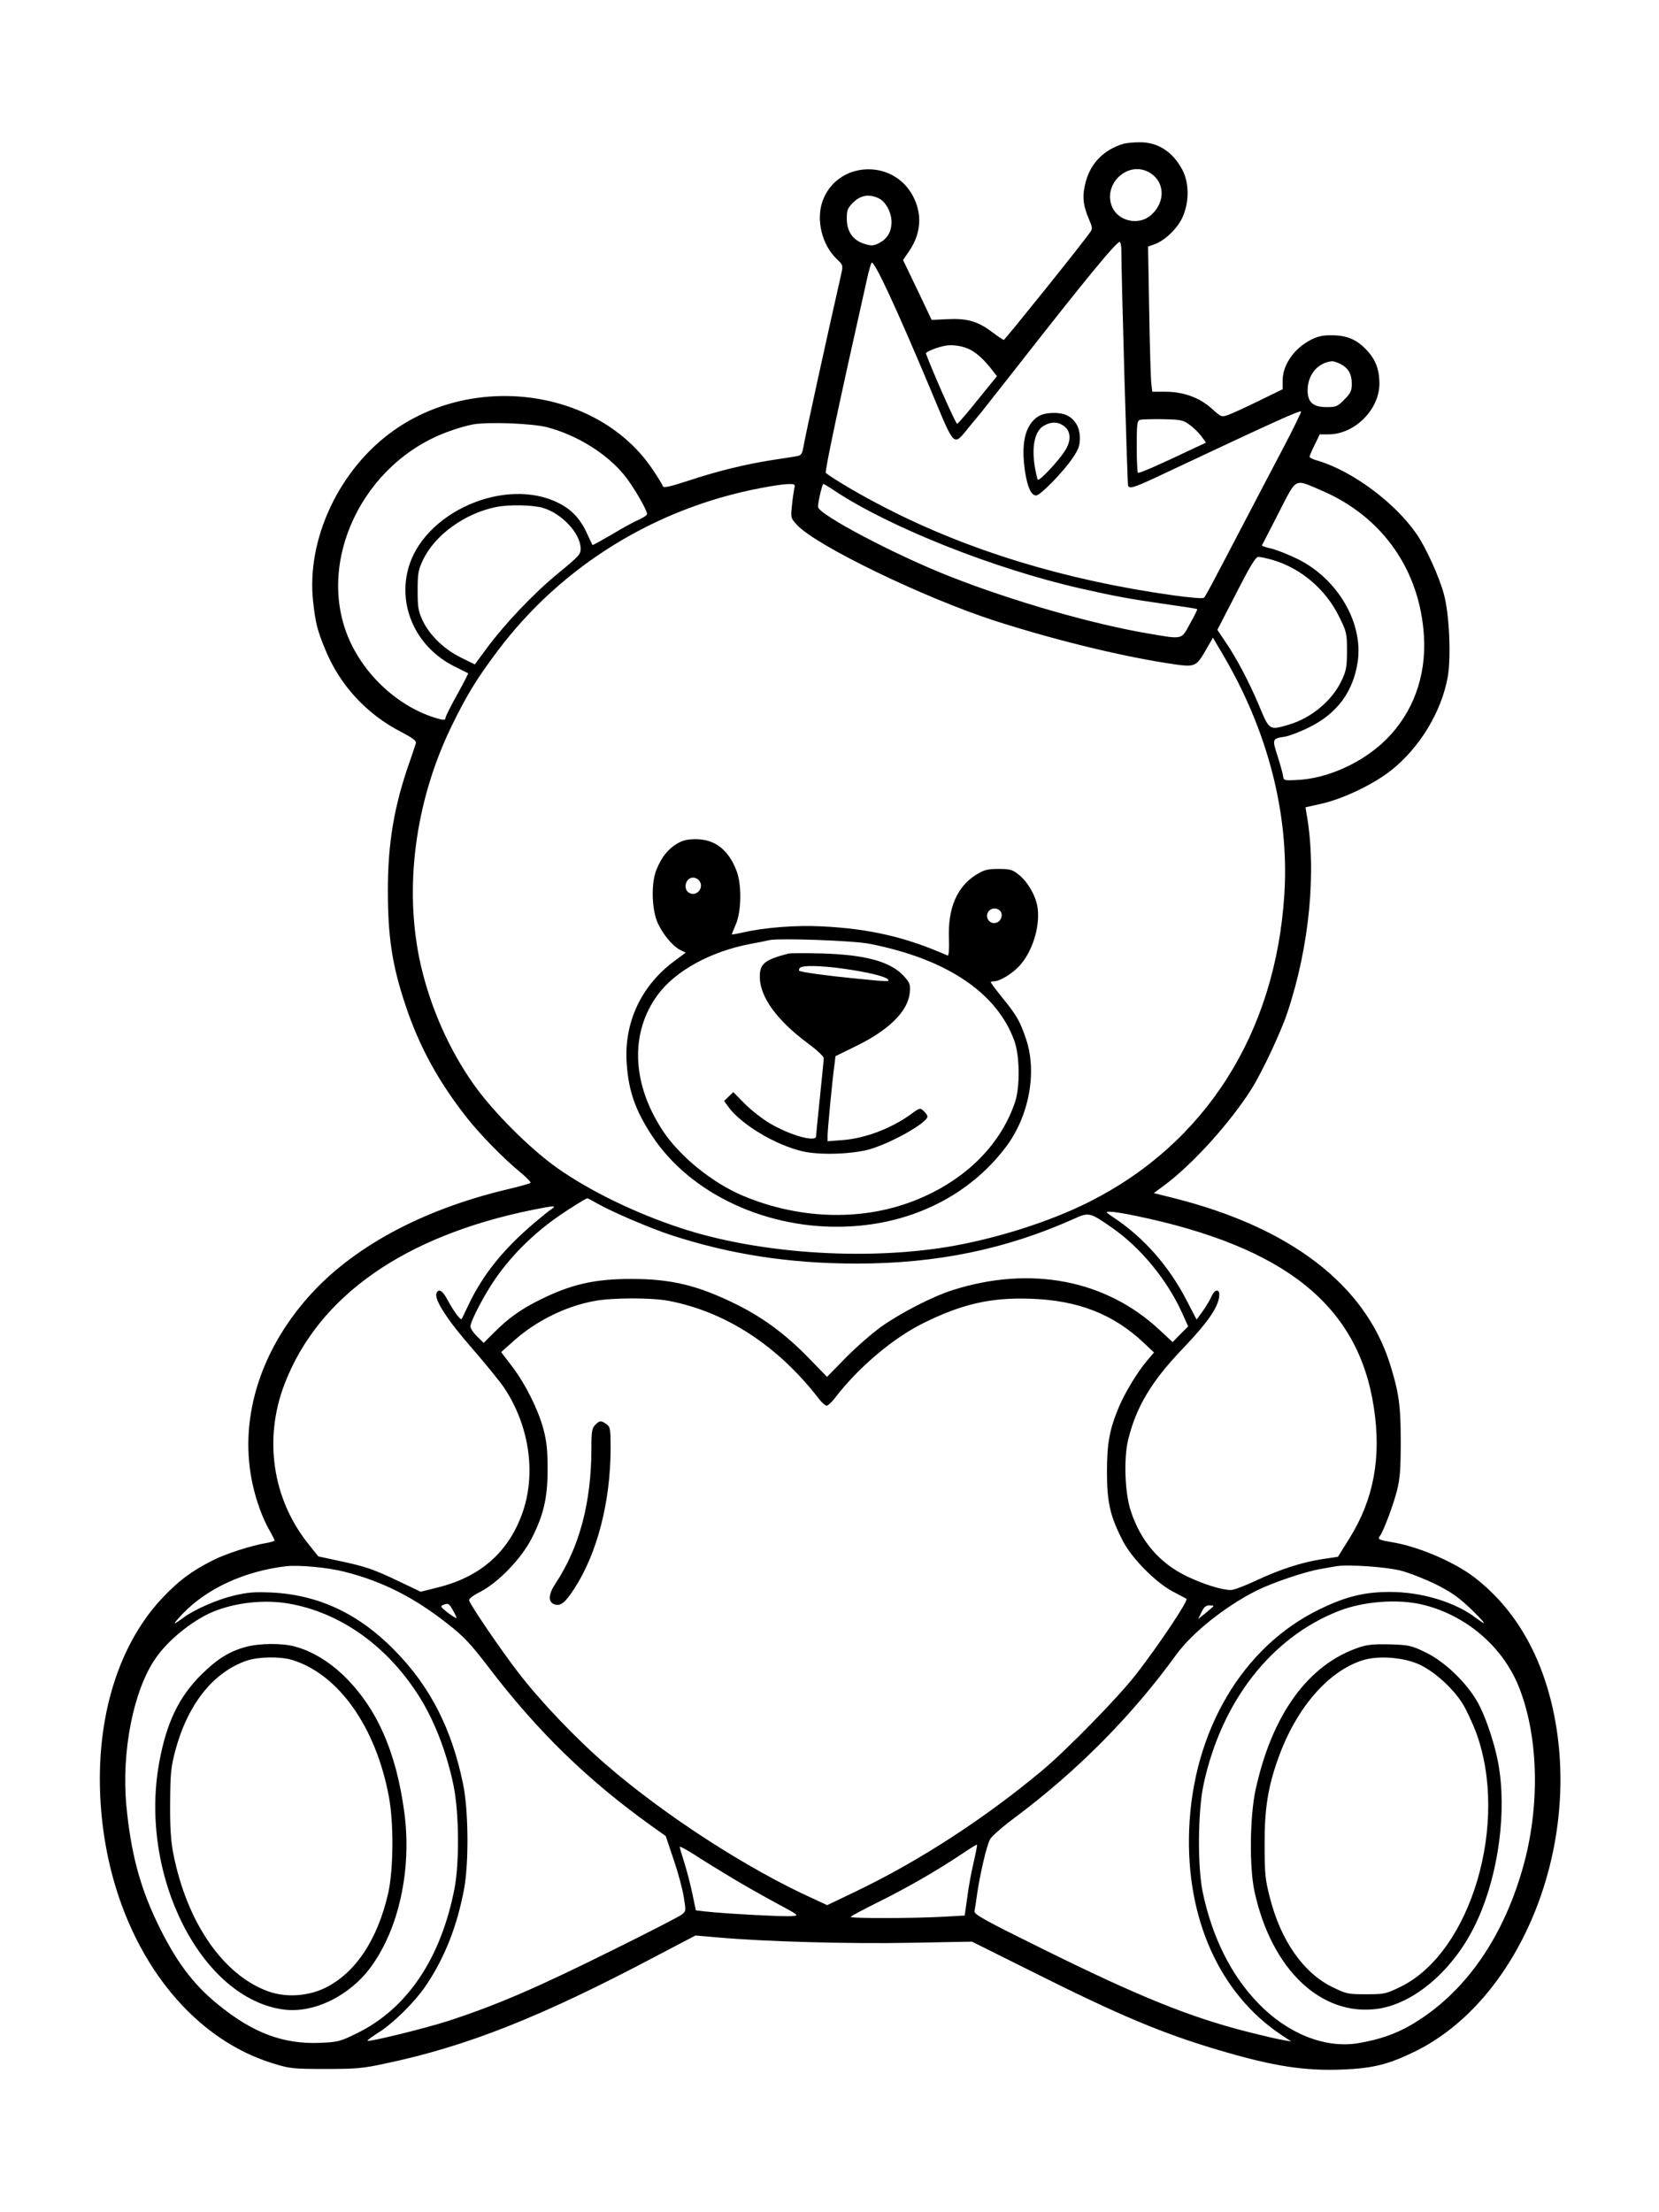 <?xml version="1.0" standalone="no"?>
<!DOCTYPE svg PUBLIC "-//W3C//DTD SVG 20010904//EN"
 "http://www.w3.org/TR/2001/REC-SVG-20010904/DTD/svg10.dtd">
<svg version="1.0" xmlns="http://www.w3.org/2000/svg"
 width="864pt" height="1152pt" viewBox="0 0 864 1152"
 preserveAspectRatio="xMidYMid meet">

<g transform="translate(0,1152) scale(0.1,-0.1)"
fill="#000000" stroke="none">
<path d="M5850 10771 c-101 -31 -169 -100 -195 -196 -20 -73 -16 -121 16 -196
19 -44 20 -50 5 -70 -41 -60 -442 -558 -448 -559 -4 0 -31 18 -60 40 -75 57
-132 73 -233 68 l-83 -4 -74 156 -75 156 33 48 c62 92 68 194 17 288 -106 195
-395 177 -469 -29 -35 -98 -3 -228 72 -300 34 -32 35 -35 26 -76 -67 -294
-191 -859 -198 -905 -5 -32 -12 -43 -28 -46 -11 -3 -70 -12 -130 -21 -145 -23
-283 -56 -440 -108 -99 -32 -130 -39 -134 -29 -2 8 -26 47 -53 87 -276 413
-917 509 -1349 203 -284 -201 -456 -568 -419 -893 12 -109 22 -148 62 -245 76
-187 214 -337 395 -431 60 -31 82 -48 78 -59 -2 -8 -18 -55 -35 -104 -78 -223
-111 -416 -111 -661 0 -244 22 -392 92 -600 71 -215 174 -402 323 -590 70 -88
191 -211 273 -278 34 -28 59 -54 55 -57 -5 -4 -60 -19 -123 -34 -445 -106
-808 -303 -1036 -562 -257 -291 -362 -649 -287 -979 19 -85 52 -175 87 -235
14 -25 26 -48 26 -52 0 -3 -19 -9 -42 -13 -82 -14 -213 -56 -283 -92 -110 -56
-175 -105 -260 -195 -209 -222 -325 -559 -325 -941 1 -712 372 -1321 905
-1483 84 -26 102 -28 270 -28 158 0 196 3 310 28 425 89 812 242 1413 560
l204 107 116 -10 c245 -22 684 -34 1001 -28 l323 6 317 -158 c451 -226 679
-322 976 -409 274 -81 438 -107 635 -99 158 6 239 26 375 92 543 263 870 1049
729 1754 -62 309 -202 552 -414 716 -106 82 -295 162 -430 184 -70 12 -77 15
-63 33 18 24 70 162 89 238 15 59 19 112 19 255 0 187 -10 256 -57 405 -130
410 -517 707 -1121 860 l-108 27 58 43 c146 109 341 325 452 501 55 88 152
295 185 394 116 346 154 742 100 1040 l-5 31 93 21 c111 27 265 101 355 173
149 119 261 306 293 486 18 104 8 327 -20 429 -24 90 -92 240 -141 312 -112
164 -335 330 -516 384 -24 6 -43 16 -43 20 0 5 12 33 27 63 l26 54 48 0 c135
2 261 128 263 262 0 72 -18 124 -62 172 -52 58 -104 81 -182 82 -50 1 -76 -5
-112 -23 -88 -45 -148 -131 -148 -212 l0 -46 -123 -60 c-67 -33 -139 -66 -159
-73 -36 -13 -37 -13 -87 32 -64 58 -148 88 -242 88 l-68 0 -5 43 c-3 23 -8
193 -11 377 l-6 336 34 12 c55 20 122 85 147 144 34 78 33 176 -2 243 -50 95
-129 146 -225 144 -32 0 -69 -4 -83 -8z m130 -146 c88 -46 94 -158 11 -228
-61 -51 -163 -30 -197 41 -55 116 73 245 186 187z m-1405 -137 c37 -17 68 -73
68 -124 0 -52 -23 -89 -67 -111 -30 -14 -39 -14 -77 -2 -58 19 -89 64 -89 131
0 43 4 54 34 84 37 37 82 45 131 22z m1265 -275 c0 -137 31 -1210 35 -1222 7
-18 32 -10 156 48 614 289 738 345 745 338 2 -2 -39 -87 -92 -188 -53 -101
-151 -287 -217 -414 -171 -327 -188 -359 -197 -368 -4 -5 -77 1 -161 13 -558
78 -1065 232 -1504 459 -117 60 -258 142 -304 178 -7 5 64 341 215 1013 9 41
20 78 23 82 13 15 130 -238 306 -657 132 -316 117 -302 205 -195 25 30 53 64
62 75 9 11 92 117 185 235 351 449 516 650 534 650 5 0 9 -21 9 -47z m-785
-515 c34 -18 75 -56 112 -105 l25 -32 -99 -122 c-54 -68 -103 -124 -108 -126
-7 -2 -124 262 -163 366 -3 8 60 34 103 41 38 7 92 -2 130 -22z m1925 -73 c42
-21 60 -53 60 -103 0 -38 -6 -50 -39 -83 -35 -36 -43 -39 -92 -39 -70 0 -99
25 -99 87 0 82 53 145 128 152 7 0 26 -6 42 -14z m-786 -316 c20 -14 48 -41
62 -60 l25 -34 -58 -27 c-191 -91 -292 -135 -297 -130 -3 3 -6 65 -6 138 0
118 2 133 18 138 9 2 63 4 118 3 92 -2 105 -4 138 -28z m-3344 -14 c156 -41
311 -138 401 -249 46 -56 119 -182 119 -203 0 -6 -19 -18 -42 -29 -24 -10 -87
-44 -141 -77 -55 -32 -100 -57 -101 -55 -2 2 -14 28 -28 58 -34 76 -80 126
-148 160 -278 141 -708 -48 -785 -345 -52 -201 47 -408 241 -505 38 -19 70
-35 72 -36 2 -1 -24 -51 -57 -111 -34 -60 -61 -115 -61 -122 0 -9 -8 -11 -25
-7 -198 50 -385 212 -474 410 -182 405 67 930 518 1090 40 15 97 31 125 36 80
14 311 5 386 -15z m4034 -330 c317 -136 512 -416 532 -760 12 -209 -58 -398
-198 -537 -123 -121 -307 -204 -468 -210 -63 -3 -65 -2 -68 22 -2 14 -15 60
-29 104 -28 88 -28 90 40 100 22 4 78 25 124 48 146 71 231 186 254 343 29
201 -103 429 -311 533 -47 23 -109 48 -138 55 -28 6 -51 14 -50 17 2 3 41 79
87 169 97 188 78 179 225 116z m-2748 8 c-3 -16 -9 -56 -12 -89 -6 -60 -6 -62
27 -98 102 -109 665 -381 1034 -500 325 -104 678 -189 936 -226 99 -14 110
-10 156 70 l40 69 46 -78 c239 -401 352 -839 326 -1256 -45 -724 -410 -1299
-1017 -1604 -206 -104 -492 -194 -742 -235 -441 -71 -988 -32 -1385 99 -237
78 -473 193 -642 312 -142 100 -336 294 -436 436 -129 183 -225 401 -276 623
-89 394 -31 846 159 1239 80 165 135 254 242 396 333 443 824 746 1378 849 52
10 112 19 134 19 37 1 38 0 32 -26z m208 -7 c291 -193 833 -408 1286 -511 178
-40 252 -54 434 -80 93 -13 170 -25 171 -27 2 -2 -15 -36 -37 -75 -47 -86 -35
-83 -218 -52 -294 50 -704 168 -1030 296 -288 113 -690 325 -690 364 0 24 22
119 28 119 3 0 28 -15 56 -34z m-1516 -91 c98 -29 193 -131 196 -209 1 -32 -7
-41 -119 -133 -127 -104 -279 -265 -374 -394 l-58 -79 -69 34 c-88 42 -166
117 -202 193 -24 51 -27 70 -27 158 0 87 3 107 27 157 61 131 218 245 383 278
68 13 189 11 243 -5z m3800 -271 c147 -43 275 -152 345 -293 40 -81 42 -88 42
-180 0 -83 -4 -104 -27 -153 -49 -106 -158 -197 -277 -232 -101 -30 -100 -30
-154 100 -53 125 -117 247 -178 336 l-39 58 98 190 c72 142 102 190 115 190
11 0 44 -7 75 -16z m-3514 -3353 c74 -42 272 -127 379 -162 308 -101 619 -149
968 -149 417 0 777 74 1132 233 79 35 82 35 202 -49 146 -102 282 -268 359
-436 l34 -75 -41 -41 -40 -41 -71 66 c-278 258 -667 333 -1071 206 -108 -34
-271 -118 -376 -192 -47 -34 -130 -106 -184 -161 l-98 -100 -96 99 c-118 121
-233 207 -371 276 -203 101 -342 135 -552 135 -191 0 -313 -28 -473 -107 -103
-51 -167 -97 -243 -173 l-53 -53 -34 33 c-19 19 -35 42 -35 52 0 29 77 175
136 258 86 121 199 232 329 321 52 36 137 89 144 89 2 0 27 -13 55 -29z m-244
-29 c-14 -9 -55 -43 -93 -75 -160 -137 -264 -268 -337 -422 -18 -38 -34 -72
-36 -74 -6 -7 -43 43 -71 96 -28 53 -49 66 -60 38 -12 -33 58 -141 187 -288
71 -82 145 -173 165 -203 130 -195 167 -440 99 -643 -70 -207 -216 -340 -438
-396 l-95 -24 -113 54 c-135 64 -172 77 -313 107 l-107 23 -56 70 c-184 233
-229 545 -120 828 176 458 623 771 1293 907 114 23 127 23 95 2z m3043 -33
c781 -162 1162 -468 1242 -999 40 -260 -1 -478 -126 -679 l-61 -98 -81 -12
c-109 -17 -220 -53 -346 -112 -57 -27 -116 -49 -130 -49 -48 0 -144 30 -231
72 -141 68 -240 183 -291 340 -31 93 -37 272 -14 369 42 172 120 303 280 471
139 145 194 226 195 286 0 32 -25 27 -40 -8 -7 -16 -27 -51 -45 -76 l-33 -46
-51 98 c-93 181 -225 331 -386 437 -39 27 -39 27 -12 27 16 0 74 -9 130 -21z
m-2431 -443 c298 -57 568 -233 782 -509 15 -20 34 -37 41 -37 7 0 25 17 41 37
121 159 302 313 461 392 201 100 352 135 558 128 248 -8 432 -79 592 -230 l53
-50 -39 -46 c-49 -59 -110 -159 -143 -236 -49 -116 -63 -189 -63 -340 0 -159
17 -232 83 -360 48 -92 172 -217 262 -264 36 -19 67 -35 69 -37 11 -9 -143
-239 -263 -394 -93 -119 -358 -391 -491 -502 -300 -250 -642 -472 -973 -630
l-144 -69 -71 33 c-344 155 -779 437 -1082 700 -154 133 -346 334 -457 480
-87 113 -241 338 -254 372 -4 10 15 25 58 47 94 49 213 173 266 276 63 123 84
213 84 363 0 96 -5 144 -21 205 -27 103 -96 241 -166 332 l-55 72 65 58 c116
104 271 181 420 208 95 18 297 18 387 1z m-1687 -1411 c197 -50 361 -133 535
-270 86 -67 120 -104 213 -225 254 -334 516 -589 848 -827 l76 -54 41 -122
c23 -67 47 -155 53 -196 12 -72 12 -74 -12 -92 -13 -10 -168 -90 -344 -177
-408 -203 -614 -292 -871 -376 -114 -37 -413 -111 -420 -103 -2 2 22 20 53 40
79 48 199 167 255 253 96 144 159 306 195 498 25 135 23 408 -5 544 -59 289
-171 509 -357 698 -187 191 -396 289 -640 301 -90 4 -126 1 -197 -16 -86 -20
-205 -72 -263 -115 -58 -43 -59 -38 -5 19 127 133 322 223 540 249 67 7 216
-6 305 -29z m5500 6 c44 -11 127 -44 184 -72 83 -42 119 -68 185 -131 78 -77
85 -90 21 -42 -109 82 -282 134 -446 134 -132 0 -228 -23 -364 -89 -403 -194
-663 -634 -682 -1151 -17 -461 159 -852 479 -1066 l53 -35 -40 7 c-22 3 -107
23 -190 44 -299 76 -566 184 -1067 432 -294 145 -356 179 -353 195 2 10 9 54
15 98 16 105 48 242 66 277 8 15 67 67 132 115 325 243 609 530 839 848 82
112 251 248 415 331 82 41 251 99 333 113 33 6 71 13 85 15 58 10 258 -3 335
-23z m-5789 -172 c261 -46 499 -212 664 -463 86 -129 155 -304 192 -484 29
-141 31 -401 5 -537 -71 -364 -246 -624 -506 -752 -89 -44 -99 -47 -195 -51
-191 -8 -350 52 -531 200 -130 105 -221 228 -315 423 -92 191 -139 369 -162
613 -26 282 37 600 152 766 63 93 190 196 295 241 119 50 272 67 401 44z
m5902 -5 c226 -54 418 -218 502 -428 100 -249 111 -599 30 -909 -103 -391
-311 -690 -595 -854 -78 -45 -164 -75 -273 -93 -171 -28 -367 50 -519 208
-141 145 -240 344 -289 577 -28 133 -26 421 4 562 93 433 352 765 702 903 128
51 310 65 438 34z m-5049 -30 c12 -20 20 -38 18 -40 -2 -2 -22 11 -45 28 -36
28 -40 34 -25 40 28 11 30 10 52 -28z m3961 23 c0 -2 -18 -18 -40 -36 l-40
-32 17 35 c12 26 23 36 40 36 13 0 23 -1 23 -3z m-1250 -1338 c-12 -50 -27
-133 -33 -183 l-13 -91 -104 -6 c-153 -9 -490 -10 -489 -1 0 4 67 39 147 79
149 74 297 159 432 249 41 28 77 50 78 48 2 -1 -6 -44 -18 -95z m-1260 -77
c63 -38 169 -98 234 -133 119 -64 120 -64 80 -67 -39 -4 -355 13 -450 24 l-50
6 -18 86 c-10 48 -29 121 -42 162 -13 41 -24 78 -24 83 0 4 35 -15 78 -42 42
-28 129 -81 192 -119z"/>
<path d="M5406 9351 c-68 -45 -90 -141 -67 -291 13 -80 32 -120 57 -120 22 0
140 121 189 193 32 47 39 67 39 105 0 54 -23 96 -65 118 -40 20 -118 18 -153
-5z m138 -52 c34 -27 35 -76 2 -127 -33 -52 -132 -158 -141 -150 -3 3 -11 37
-17 76 -15 100 2 176 45 203 41 25 78 24 111 -2z"/>
<path d="M3525 7126 c-46 -28 -78 -67 -105 -132 -28 -64 -27 -193 0 -267 23
-61 78 -130 121 -153 l30 -15 -58 -43 c-174 -128 -265 -323 -249 -536 10 -144
46 -244 132 -375 200 -304 604 -491 1019 -472 338 15 633 163 822 412 122 160
165 390 107 563 -31 93 -49 125 -126 219 -32 40 -58 75 -58 78 0 3 8 5 18 5
28 0 91 38 129 78 68 72 110 203 97 303 -8 61 -50 135 -97 173 -35 28 -46 31
-106 31 -58 0 -75 -4 -117 -30 -100 -62 -148 -174 -142 -331 2 -60 -1 -93 -7
-90 -214 95 -405 140 -656 152 -130 7 -298 -6 -406 -31 -32 -7 -59 -12 -61
-11 -1 2 8 25 20 52 29 66 32 206 4 279 -42 110 -113 165 -213 165 -43 0 -68
-6 -98 -24z m113 -188 c34 -34 -6 -90 -48 -68 -35 19 -20 80 20 80 9 0 21 -5
28 -12z m1572 -163 c15 -19 4 -52 -21 -60 -38 -12 -65 35 -37 63 16 16 43 15
58 -3z m-680 -170 c400 -79 660 -253 752 -503 29 -78 31 -242 4 -322 -79 -234
-277 -422 -547 -521 -267 -98 -582 -86 -867 33 -161 67 -335 208 -423 344
-159 244 -168 507 -24 703 92 125 273 225 480 265 44 8 89 17 100 20 49 12
442 -2 525 -19z"/>
<path d="M4105 6554 c-124 -32 -149 -53 -148 -123 1 -103 90 -225 249 -343 46
-34 84 -69 84 -78 0 -8 -9 -100 -20 -205 -11 -104 -20 -196 -20 -202 0 -33
-136 5 -242 68 -36 21 -94 66 -128 100 l-61 62 -24 -23 -24 -23 21 -29 c64
-91 245 -200 386 -233 88 -21 253 -16 347 9 114 32 305 139 305 172 0 6 -9 19
-20 29 -18 17 -21 16 -67 -18 -101 -73 -237 -125 -355 -134 l-78 -6 0 30 c0
31 25 292 36 370 l5 43 102 50 c176 85 275 183 285 280 4 42 1 51 -28 84 -69
78 -201 115 -435 121 -82 2 -159 2 -170 -1z m292 -79 c121 -17 211 -39 226
-54 14 -14 6 -14 -173 4 -145 14 -281 33 -288 40 -2 2 -1 8 3 14 9 15 106 14
232 -4z"/>
<path d="M3100 4100 c-17 -17 -20 -33 -20 -122 0 -283 -63 -517 -187 -704 -37
-56 -40 -95 -7 -108 32 -12 56 6 104 80 120 183 190 454 190 734 0 101 -2 110
-22 124 -29 20 -34 20 -58 -4z"/>
<path d="M1281 2944 c-86 -23 -150 -63 -232 -144 -118 -117 -182 -251 -220
-459 -107 -588 220 -1232 652 -1286 154 -19 339 71 449 220 147 199 215 509
176 805 -43 322 -146 552 -322 720 -77 72 -163 123 -249 146 -65 18 -185 17
-254 -2z m240 -68 c243 -74 438 -351 505 -716 25 -138 23 -375 -4 -497 -55
-243 -170 -416 -327 -494 -92 -45 -206 -52 -298 -19 -235 85 -423 358 -494
715 -13 67 -18 135 -17 265 1 156 4 186 27 274 65 241 196 407 371 468 62 21
174 23 237 4z"/>
<path d="M7080 2942 c-267 -89 -455 -349 -541 -742 -30 -140 -33 -402 -6 -528
88 -409 350 -657 647 -612 186 29 383 197 497 425 115 228 168 551 133 808
-15 117 -69 283 -117 367 -59 102 -172 209 -268 255 -74 36 -87 39 -185 42
-82 2 -117 -1 -160 -15z m310 -89 c80 -36 181 -128 229 -208 19 -31 49 -96 67
-143 176 -470 -24 -1149 -392 -1328 -76 -37 -83 -39 -180 -39 -96 0 -103 2
-176 38 -151 74 -268 242 -325 467 -24 93 -27 124 -27 275 -1 185 18 301 71
449 93 260 259 453 439 510 80 26 213 16 294 -21z"/>
</g>
</svg>
